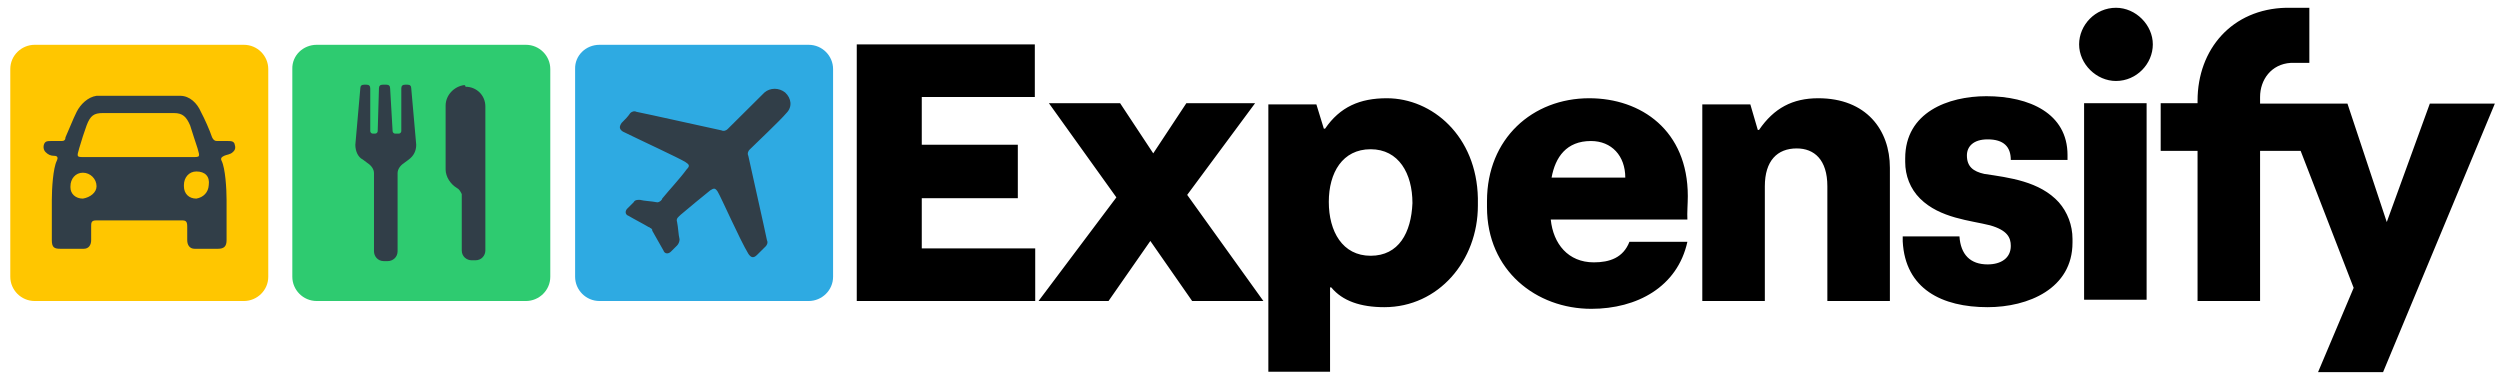 <svg width="138" height="21" viewBox="0 0 138 21" fill="none" xmlns="http://www.w3.org/2000/svg">
<path d="M17.485 2.473H29.028C29.782 2.473 30.376 3.086 30.376 3.812V15.277C30.376 16.026 29.759 16.616 29.028 16.616H17.485C16.731 16.616 16.136 16.003 16.136 15.277V3.812C16.113 3.063 16.731 2.473 17.485 2.473Z" fill="#2ECB70"/>
<path d="M33.094 2.473H44.637C45.392 2.473 45.986 3.086 45.986 3.812V15.277C45.986 16.026 45.369 16.616 44.637 16.616H33.094C32.34 16.616 31.746 16.003 31.746 15.277V3.812C31.723 3.063 32.34 2.473 33.094 2.473Z" fill="#2EAAE2"/>
<path d="M1.917 2.473H13.46C14.214 2.473 14.808 3.086 14.808 3.812V15.277C14.808 16.026 14.191 16.616 13.46 16.616H1.917C1.163 16.616 0.568 16.003 0.568 15.277V3.812C0.568 3.063 1.185 2.473 1.917 2.473Z" fill="#FFC600"/>
<path d="M47.293 16.616H57.144V13.71H50.882V10.94H56.184V7.989H50.882V5.355H57.122V2.449H47.293V16.616ZM76.55 5.423C75.064 5.423 73.967 5.9 73.144 7.103H73.076L72.665 5.764H70.013V20.52H73.419V15.866H73.487C74.105 16.616 75.11 16.956 76.413 16.956C79.407 16.956 81.579 14.391 81.579 11.349V10.94C81.51 7.512 79.064 5.423 76.55 5.423ZM75.659 14.118C74.105 14.118 73.35 12.779 73.35 11.144C73.35 9.532 74.105 8.238 75.659 8.238C77.213 8.238 77.967 9.578 77.967 11.212C77.899 12.847 77.213 14.118 75.659 14.118ZM93.167 10.826C93.167 7.194 90.585 5.423 87.727 5.423C84.596 5.423 82.082 7.648 82.082 11.099V11.439C82.082 14.936 84.802 17.047 87.842 17.047C90.356 17.047 92.596 15.844 93.144 13.346H89.945C89.602 14.232 88.847 14.482 87.979 14.482C86.562 14.482 85.739 13.46 85.602 12.12H93.144C93.122 11.757 93.167 11.235 93.167 10.826ZM85.647 9.805C85.853 8.67 86.47 7.784 87.819 7.784C88.962 7.784 89.716 8.602 89.716 9.805H85.647ZM100.367 5.423C98.95 5.423 97.922 5.968 97.099 7.171H97.03L96.619 5.764H93.967V16.616H97.419V10.282C97.419 8.874 98.105 8.193 99.179 8.193C100.139 8.193 100.87 8.806 100.87 10.282V16.616H104.322V9.26C104.322 7.171 103.019 5.423 100.367 5.423ZM109.533 9.6C108.916 9.464 108.573 9.192 108.573 8.579C108.573 8.102 108.916 7.693 109.716 7.693C110.607 7.693 110.996 8.102 110.996 8.829H114.127V8.556C114.127 6.263 112.025 5.31 109.647 5.31C107.545 5.31 105.167 6.195 105.167 8.738V8.942C105.167 9.691 105.442 10.418 105.99 10.963C107.087 12.052 108.779 12.166 109.853 12.438C110.813 12.711 110.996 13.119 110.996 13.573C110.996 14.255 110.447 14.595 109.716 14.595C108.756 14.595 108.23 14.05 108.162 13.051H105.03V13.324C105.167 15.957 107.202 16.956 109.716 16.956C111.956 16.956 114.402 15.934 114.402 13.392V13.188C114.402 12.438 114.127 11.712 113.647 11.167C112.596 10.009 110.905 9.805 109.533 9.6ZM115.042 5.696H118.493V16.547H115.042V5.696ZM69.282 5.696H65.487L63.659 8.465L61.83 5.696H57.899L61.624 10.895L57.327 16.616H61.19L63.499 13.301L65.807 16.616H69.739L65.533 10.758L69.282 5.696ZM116.802 0.429C115.659 0.429 114.767 1.382 114.767 2.449C114.767 3.539 115.727 4.47 116.802 4.47C117.945 4.47 118.836 3.516 118.836 2.449C118.836 1.382 117.899 0.429 116.802 0.429ZM124.756 5.696V5.355C124.756 4.402 125.373 3.539 126.447 3.471C126.585 3.471 127.476 3.471 127.476 3.471V0.429H126.196C123.202 0.497 121.305 2.722 121.305 5.559V5.696H119.27V8.329H121.305V16.616H124.756V8.329H126.996L129.922 15.889L127.956 20.543H131.545L137.716 5.718H134.127L131.75 12.257L129.579 5.718H124.756V5.696ZM47.293 16.616H57.144V13.71H50.882V10.94H56.184V7.989H50.882V5.355H57.122V2.449H47.293V16.616ZM76.55 5.423C75.064 5.423 73.967 5.9 73.144 7.103H73.076L72.665 5.764H70.013V20.52H73.419V15.866H73.487C74.105 16.616 75.11 16.956 76.413 16.956C79.407 16.956 81.579 14.391 81.579 11.349V10.94C81.51 7.512 79.064 5.423 76.55 5.423ZM75.659 14.118C74.105 14.118 73.35 12.779 73.35 11.144C73.35 9.532 74.105 8.238 75.659 8.238C77.213 8.238 77.967 9.578 77.967 11.212C77.899 12.847 77.213 14.118 75.659 14.118ZM93.167 10.826C93.167 7.194 90.585 5.423 87.727 5.423C84.596 5.423 82.082 7.648 82.082 11.099V11.439C82.082 14.936 84.802 17.047 87.842 17.047C90.356 17.047 92.596 15.844 93.144 13.346H89.945C89.602 14.232 88.847 14.482 87.979 14.482C86.562 14.482 85.739 13.46 85.602 12.12H93.144C93.122 11.757 93.167 11.235 93.167 10.826ZM85.647 9.805C85.853 8.67 86.47 7.784 87.819 7.784C88.962 7.784 89.716 8.602 89.716 9.805H85.647ZM100.367 5.423C98.95 5.423 97.922 5.968 97.099 7.171H97.03L96.619 5.764H93.967V16.616H97.419V10.282C97.419 8.874 98.105 8.193 99.179 8.193C100.139 8.193 100.87 8.806 100.87 10.282V16.616H104.322V9.26C104.322 7.171 103.019 5.423 100.367 5.423ZM109.533 9.6C108.916 9.464 108.573 9.192 108.573 8.579C108.573 8.102 108.916 7.693 109.716 7.693C110.607 7.693 110.996 8.102 110.996 8.829H114.127V8.556C114.127 6.263 112.025 5.31 109.647 5.31C107.545 5.31 105.167 6.195 105.167 8.738V8.942C105.167 9.691 105.442 10.418 105.99 10.963C107.087 12.052 108.779 12.166 109.853 12.438C110.813 12.711 110.996 13.119 110.996 13.573C110.996 14.255 110.447 14.595 109.716 14.595C108.756 14.595 108.23 14.05 108.162 13.051H105.03V13.324C105.167 15.957 107.202 16.956 109.716 16.956C111.956 16.956 114.402 15.934 114.402 13.392V13.188C114.402 12.438 114.127 11.712 113.647 11.167C112.596 10.009 110.905 9.805 109.533 9.6ZM115.042 5.696H118.493V16.547H115.042V5.696ZM69.282 5.696H65.487L63.659 8.465L61.83 5.696H57.899L61.624 10.895L57.327 16.616H61.19L63.499 13.301L65.807 16.616H69.739L65.533 10.758L69.282 5.696ZM116.802 0.429C115.659 0.429 114.767 1.382 114.767 2.449C114.767 3.539 115.727 4.47 116.802 4.47C117.945 4.47 118.836 3.516 118.836 2.449C118.836 1.382 117.899 0.429 116.802 0.429ZM124.756 5.696V5.355C124.756 4.402 125.373 3.539 126.447 3.471C126.585 3.471 127.476 3.471 127.476 3.471V0.429H126.196C123.202 0.497 121.305 2.722 121.305 5.559V5.696H119.27V8.329H121.305V16.616H124.756V8.329H126.996L129.922 15.889L127.956 20.543H131.545L137.716 5.718H134.127L131.75 12.257L129.579 5.718H124.756V5.696Z" fill="black"/>
<path d="M22.975 7.989C22.975 8.33 22.838 8.602 22.564 8.806L22.289 9.011C22.084 9.147 21.947 9.351 21.947 9.556V13.869C21.947 14.21 21.672 14.414 21.398 14.414H21.192C20.849 14.414 20.644 14.142 20.644 13.869V9.556C20.644 9.351 20.506 9.147 20.301 9.011L20.026 8.806C19.752 8.67 19.615 8.33 19.615 7.989L19.889 4.879C19.889 4.743 19.958 4.675 20.095 4.675H20.232C20.369 4.675 20.438 4.743 20.438 4.879V7.24C20.438 7.308 20.506 7.376 20.575 7.376H20.712C20.781 7.376 20.849 7.308 20.849 7.24L20.918 4.879C20.918 4.743 20.986 4.675 21.124 4.675H21.329C21.466 4.675 21.535 4.743 21.535 4.879L21.672 7.24C21.672 7.308 21.741 7.376 21.809 7.376H22.015C22.084 7.376 22.152 7.308 22.152 7.24V4.879C22.152 4.743 22.221 4.675 22.358 4.675H22.495C22.632 4.675 22.701 4.743 22.701 4.879L22.975 7.989ZM25.627 4.697C25.078 4.765 24.598 5.242 24.598 5.832V9.351C24.598 9.76 24.872 10.169 25.215 10.373C25.352 10.441 25.421 10.577 25.489 10.713V13.824C25.489 14.164 25.764 14.368 26.038 14.368H26.244C26.587 14.368 26.792 14.096 26.792 13.824V5.878C26.792 5.265 26.312 4.788 25.695 4.788C25.695 4.697 25.627 4.697 25.627 4.697ZM42.267 13.597C42.335 13.528 42.404 13.392 42.335 13.256C42.198 12.575 41.512 9.556 41.307 8.602C41.238 8.466 41.307 8.33 41.375 8.262C41.718 7.921 43.067 6.65 43.41 6.241C43.752 5.9 43.684 5.424 43.341 5.106C42.998 4.833 42.518 4.833 42.198 5.106C41.787 5.515 40.507 6.786 40.164 7.126C40.095 7.195 39.958 7.263 39.821 7.195C38.861 6.99 35.821 6.309 35.135 6.173C34.998 6.105 34.861 6.173 34.792 6.241C34.655 6.445 34.518 6.582 34.312 6.786C34.175 6.99 34.175 7.126 34.381 7.263C35.204 7.671 37.512 8.738 37.832 8.943C38.038 9.079 38.107 9.147 37.901 9.351C37.558 9.828 36.941 10.486 36.552 10.963C36.552 11.031 36.415 11.168 36.278 11.168C35.935 11.099 35.592 11.099 35.318 11.031C35.181 11.031 35.044 11.031 34.975 11.168C34.838 11.304 34.77 11.372 34.632 11.508C34.495 11.644 34.495 11.848 34.701 11.917C35.044 12.121 35.455 12.325 35.798 12.53C35.867 12.53 35.867 12.598 35.935 12.598C36.004 12.666 36.004 12.666 36.004 12.734C36.209 13.075 36.415 13.483 36.621 13.824C36.69 14.028 36.895 14.028 37.032 13.892C37.169 13.755 37.238 13.687 37.375 13.551C37.444 13.483 37.512 13.347 37.512 13.211C37.444 12.938 37.444 12.598 37.375 12.257C37.307 12.053 37.444 11.985 37.581 11.848C38.061 11.44 38.724 10.895 39.204 10.509C39.41 10.373 39.478 10.373 39.615 10.577C39.821 10.918 40.827 13.211 41.307 14.005C41.444 14.21 41.581 14.278 41.787 14.073C41.992 13.869 42.061 13.801 42.267 13.597ZM12.941 7.921C12.872 7.785 12.735 7.785 12.598 7.785C12.392 7.785 12.187 7.785 11.981 7.785C11.844 7.785 11.775 7.717 11.707 7.58C11.569 7.172 11.295 6.559 11.089 6.173C10.884 5.696 10.472 5.288 9.947 5.288C9.192 5.288 6.084 5.288 5.329 5.288C4.849 5.356 4.438 5.764 4.232 6.173C4.026 6.582 3.821 7.126 3.615 7.58C3.615 7.717 3.546 7.785 3.409 7.785C3.204 7.785 2.998 7.785 2.792 7.785C2.655 7.785 2.518 7.785 2.449 7.921C2.381 8.057 2.381 8.262 2.518 8.398C2.655 8.534 2.792 8.602 2.998 8.602C3.204 8.602 3.204 8.738 3.135 8.875C2.929 9.283 2.861 10.418 2.861 11.031C2.861 11.712 2.861 12.507 2.861 13.256C2.861 13.665 2.998 13.733 3.341 13.733C3.684 13.733 4.232 13.733 4.621 13.733C4.895 13.733 5.032 13.528 5.032 13.256C5.032 13.052 5.032 12.711 5.032 12.507C5.032 12.303 5.032 12.166 5.306 12.166H10.061C10.267 12.166 10.335 12.235 10.335 12.507C10.335 12.711 10.335 13.052 10.335 13.256C10.335 13.528 10.472 13.733 10.746 13.733C11.089 13.733 11.707 13.733 12.027 13.733C12.369 13.733 12.507 13.597 12.507 13.256C12.507 12.575 12.507 11.78 12.507 11.031C12.507 10.418 12.438 9.283 12.232 8.875C12.164 8.738 12.232 8.67 12.369 8.602C12.507 8.534 12.712 8.534 12.849 8.398C13.009 8.262 13.009 8.125 12.941 7.921ZM4.575 10.963C4.164 10.963 3.889 10.691 3.889 10.35V10.282C3.889 9.873 4.164 9.533 4.575 9.533C4.986 9.533 5.329 9.873 5.329 10.282C5.329 10.623 4.986 10.895 4.575 10.963C4.644 10.963 4.575 10.963 4.575 10.963ZM4.644 8.67C4.232 8.67 4.232 8.67 4.369 8.193C4.506 7.717 4.644 7.308 4.781 6.922C4.986 6.377 5.192 6.241 5.672 6.241H9.604C10.084 6.241 10.289 6.445 10.495 6.922C10.632 7.331 10.769 7.808 10.906 8.193C11.044 8.67 11.044 8.67 10.632 8.67H4.644ZM10.838 10.963C10.427 10.963 10.152 10.691 10.152 10.282V10.214C10.152 9.805 10.427 9.465 10.838 9.465C11.318 9.465 11.592 9.737 11.524 10.214C11.501 10.623 11.226 10.895 10.838 10.963Z" fill="#313E48"/>
</svg>

